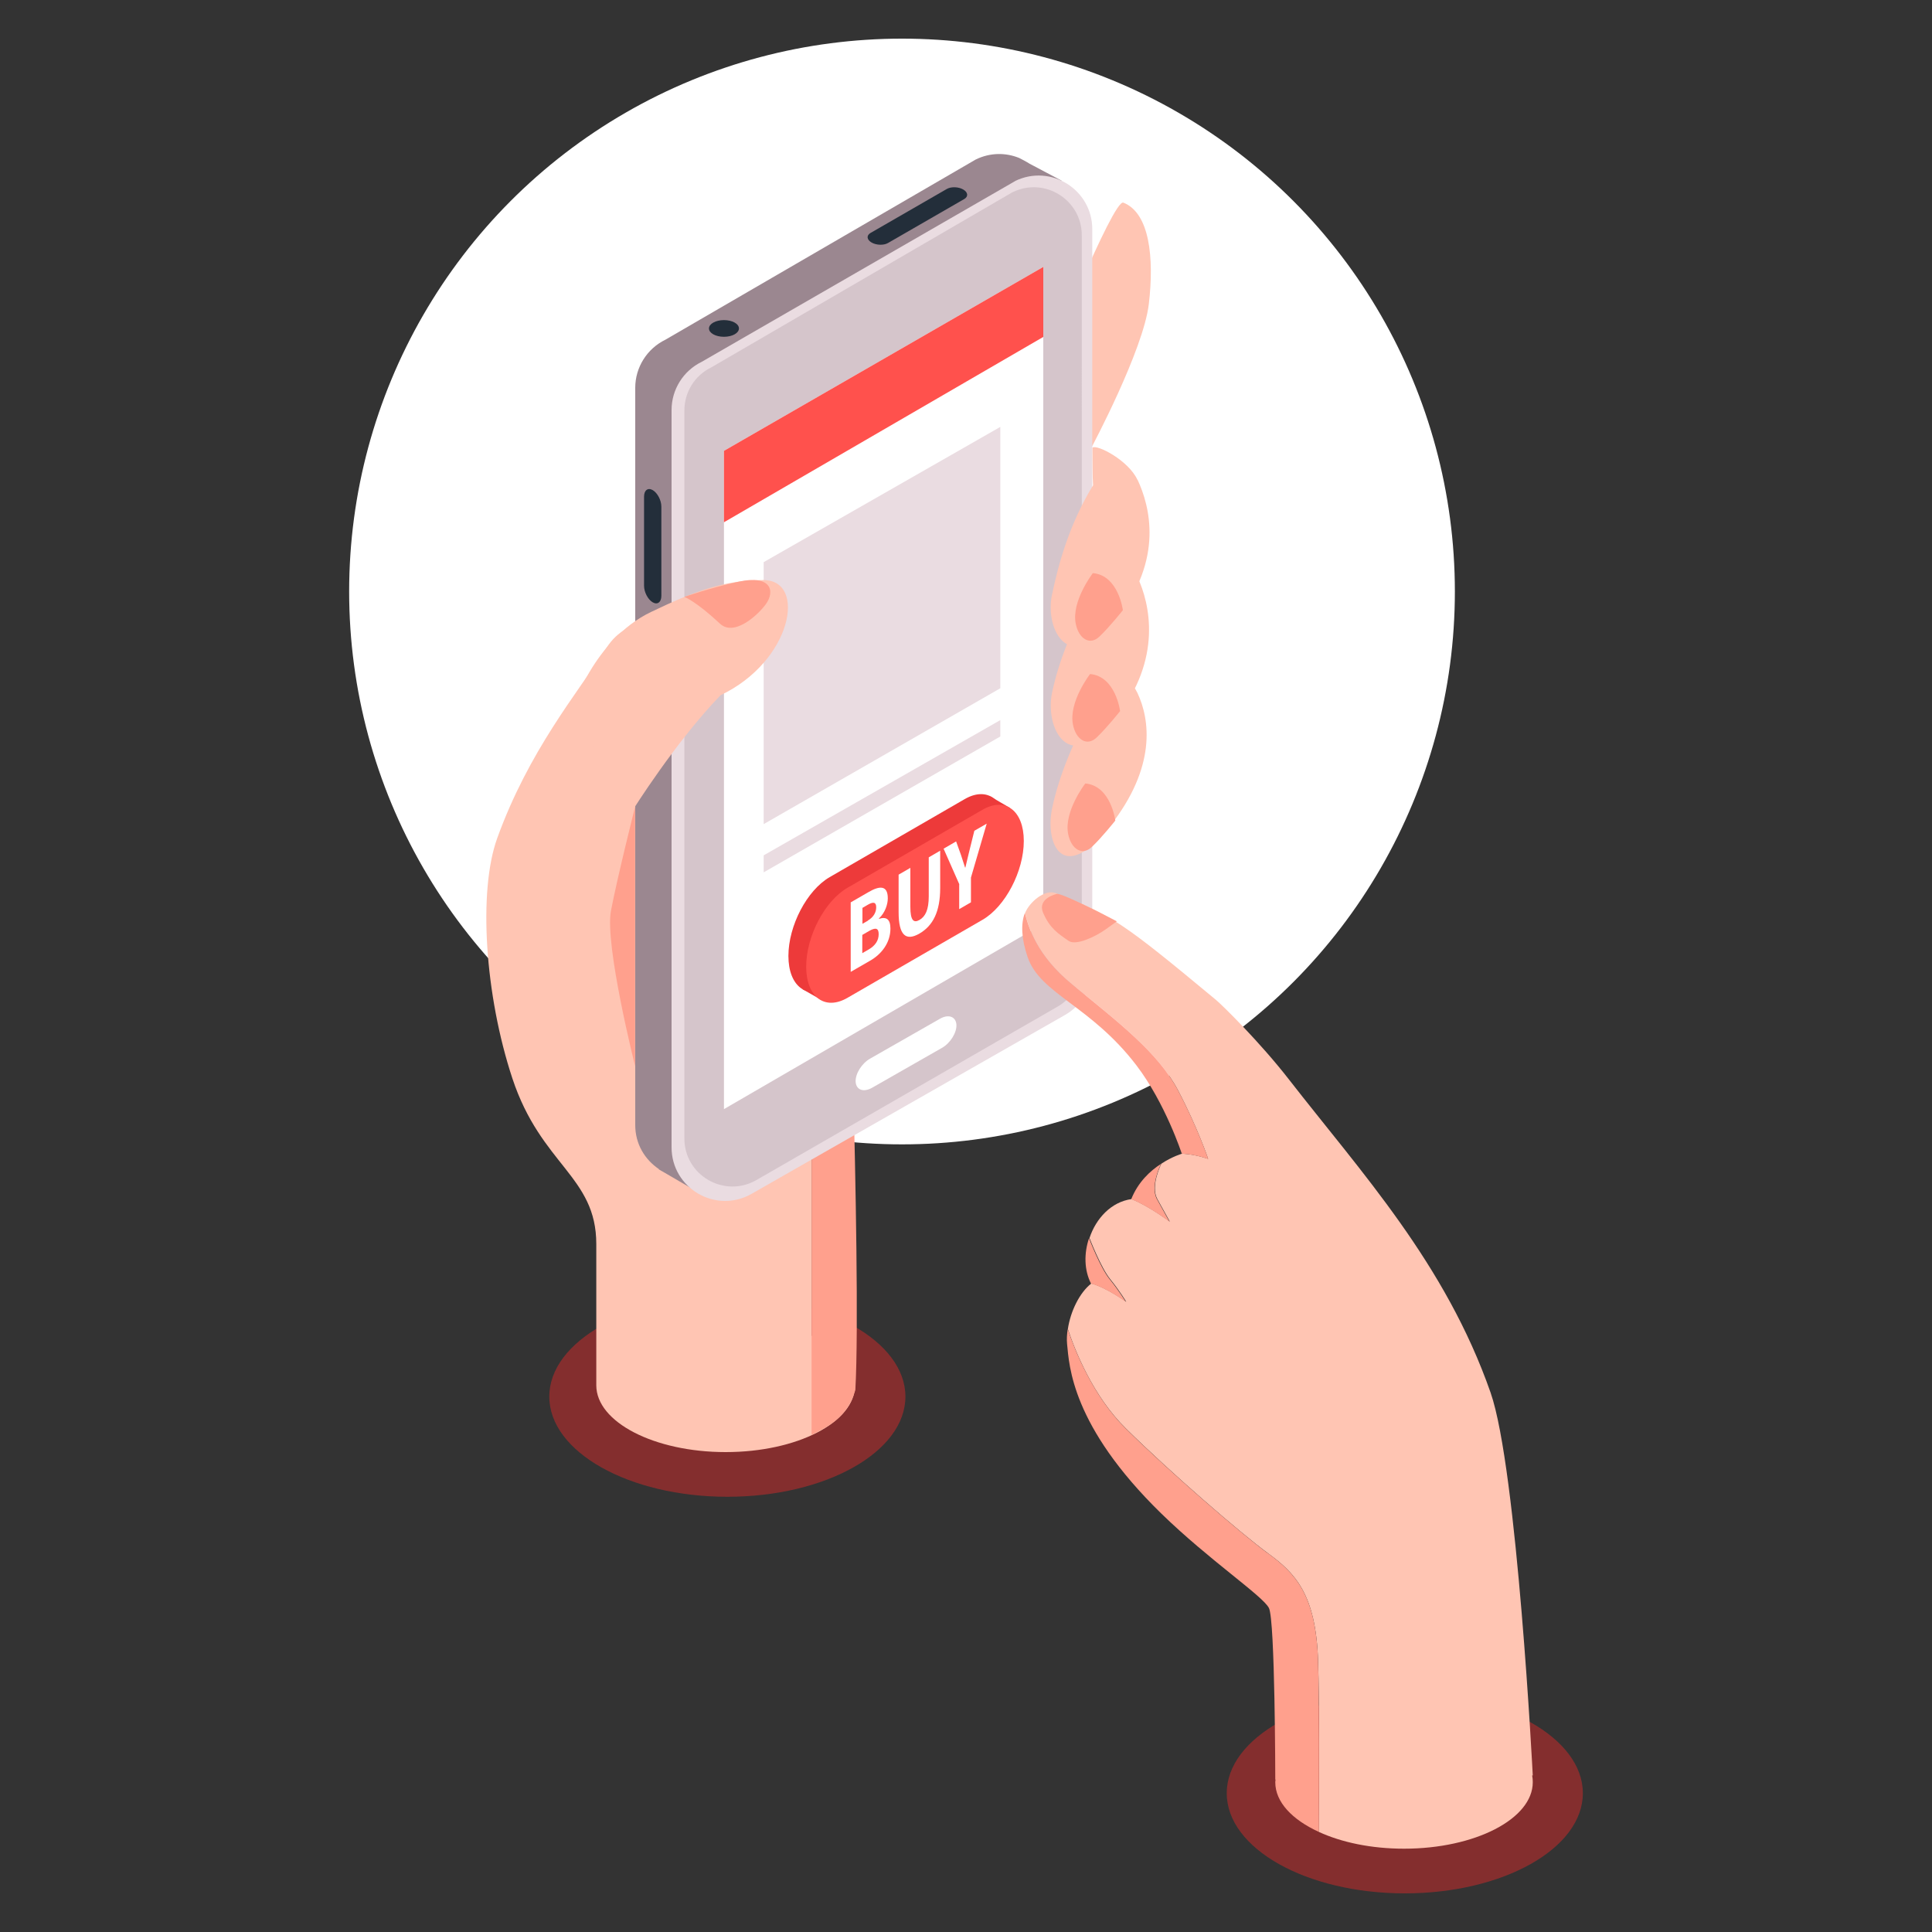 <svg xmlns="http://www.w3.org/2000/svg" id="Layer_1" data-name="Layer 1" viewBox="0 0 125 125"><rect x="0" y="0" width="125" height="125" fill="#333333" stroke="none"/><defs><style>      .cls-1 {        fill: none;      }      .cls-1, .cls-2, .cls-3, .cls-4, .cls-5, .cls-6, .cls-7, .cls-8, .cls-9, .cls-10, .cls-11 {        stroke-width: 0px;      }      .cls-2 {        fill: #d62b2b;      }      .cls-2, .cls-3 {        opacity: .5;      }      .cls-3 {        fill: #c1aeb6;      }      .cls-4 {        fill: #9b8790;      }      .cls-5 {        fill: #232e3a;      }      .cls-6 {        fill: #ffa08d;      }      .cls-7 {        fill: #fff;      }      .cls-8 {        fill: #ffc5b3;      }      .cls-9 {        fill: #ed3a3a;      }      .cls-10 {        fill: #ff514d;      }      .cls-11 {        fill: #eadce1;      }    </style></defs><g><circle class="cls-7" cx="58.36" cy="38.27" r="35.77"></circle><path class="cls-2" d="m90.89,109.54c-6.36,0-11.52,2.9-11.52,6.48s5.16,6.48,11.52,6.48,11.52-2.9,11.52-6.48-5.16-6.48-11.52-6.48Z"></path><path class="cls-2" d="m47.06,83.88c-6.36,0-11.52,2.9-11.52,6.48s5.16,6.48,11.52,6.48,11.52-2.9,11.52-6.48-5.16-6.48-11.52-6.48Z"></path><g><g><path class="cls-8" d="m70.63,28.93s3.35-6.28,3.7-9.27c.35-2.99.05-5.88-1.65-6.55-.65-.26-5,10.56-5,10.56l2.95,5.26Z"></path><g><g><path class="cls-8" d="m52.52,86.41v-17.23s1.2.25,2.69,1.08c-.1-3.7-.21-6.44-.21-6.44,0,0-.05-13.95-4.38-18.97l-.97,1.86s-3.24-4.03-5.49-5.65c-1.09-.78-3.47-1.38-4.91.84-1.9,2.94-5.04,6.69-7.08,12.33-1.24,3.43-.8,10.15.98,15.54,1.86,5.62,5.43,6.33,5.43,10.72v9.14c0,2.38,3.75,4.32,8.37,4.32s8.37-1.93,8.37-4.32c0-1.28-1.09-2.42-2.8-3.21Z"></path><path class="cls-6" d="m55.2,70.27c.15,5.6.36,15.88.14,19.67-.54,1.87-1.93,2.42-2.83,2.9v-23.66s1.2.25,2.69,1.08Z"></path></g><g><g><g><path class="cls-4" d="m68.65,11.67l-2.04-1.08c-.13-.09-.62-.35-.67-.37-.86-.35-1.87-.36-2.81.1l-20.08,11.66c-1.19.58-1.95,1.79-1.95,3.11v47.7c0,1.24.63,2.24,1.53,2.85v.02s.15.09.15.09c.04.02.07.04.11.06l2.49,1.45,2.57-1.62-.74-.37,9.28-5.29v-.62l10.1-5.76c1.08-.62,1.75-1.77,1.75-3.01V15.21c0-.08-.01-.15-.02-.23l.35-3.31Z"></path><path class="cls-11" d="m65.69,11.71l-20.29,11.7c-1.19.58-1.95,1.79-1.95,3.12v47.7c0,2.66,2.87,4.33,5.18,3.01l7.11-4.06h0s13.18-7.52,13.18-7.52c1.08-.62,1.75-1.77,1.75-3.01V14.83c0-2.56-2.68-4.24-4.99-3.12Z"></path><path class="cls-3" d="m65.52,12.43l-19.5,11.34c-1.07.52-1.74,1.6-1.74,2.79v47.1c0,2.38,2.57,3.87,4.64,2.7l19.5-11.23c.97-.55,1.57-1.58,1.57-2.7V15.22c0-2.29-2.4-3.79-4.46-2.79Z"></path></g><polygon class="cls-7" points="46.84 71.76 46.84 29.17 67.5 17.27 67.5 59.77 46.84 71.76"></polygon><polygon class="cls-11" points="49.41 53.32 49.41 36.37 64.72 27.62 64.72 44.53 49.41 53.32"></polygon><polygon class="cls-11" points="49.41 56.44 49.41 55.34 64.72 46.59 64.72 47.65 49.41 56.44"></polygon><polygon class="cls-10" points="46.84 33.79 46.84 29.17 67.5 17.27 67.5 21.8 46.84 33.79"></polygon><path class="cls-7" d="m60.94,67.8l-4.52,2.58c-.55.31-1.02.14-1.06-.38h0c-.03-.52.39-1.2.94-1.51l4.52-2.58c.55-.31,1.02-.14,1.06.38h0c.03.52-.39,1.2-.94,1.51Z"></path></g><path class="cls-5" d="m62.4,12.87l-4.96,2.86c-.27.15-.74.14-1.05-.04h0c-.31-.18-.34-.45-.08-.61l4.96-2.86c.27-.15.74-.14,1.05.04h0c.31.18.34.45.08.61Z"></path><path class="cls-5" d="m46.84,20.71c-.53,0-.97.24-.97.54s.43.54.97.54.97-.24.97-.54-.43-.54-.97-.54Z"></path><path class="cls-5" d="m42.23,38.97h0c-.31-.18-.56-.66-.56-1.07v-5.77c0-.41.25-.6.56-.42h0c.31.18.56.66.56,1.07v5.77c0,.41-.25.6-.56.42Z"></path><g><path class="cls-9" d="m62.42,58.82l-8.74,5.05c-1.47.85-2.67-.06-2.67-2.02h0c0-1.96,1.2-4.25,2.67-5.1l8.74-5.05c1.47-.85,2.67.06,2.67,2.02h0c0,1.96-1.2,4.25-2.67,5.1Z"></path><polygon class="cls-9" points="51.92 64 53.13 64.69 53.51 63.6 51.92 64"></polygon><polygon class="cls-9" points="65.36 52.28 64.06 51.52 64.06 52.89 65.36 52.28"></polygon><path class="cls-10" d="m63.57,59.51l-8.74,5.05c-1.47.85-2.67-.06-2.67-2.02h0c0-1.96,1.2-4.25,2.67-5.1l8.74-5.05c1.47-.85,2.67.06,2.67,2.02h0c0,1.96-1.2,4.25-2.67,5.1Z"></path><g><path class="cls-7" d="m55.03,58.39l1.16-.67c.7-.41,1.25-.47,1.25.4,0,.4-.18.94-.57,1.3v.03c.48-.16.74.03.74.63,0,.92-.58,1.66-1.32,2.08l-1.25.72v-4.5Zm1.12,1.17c.37-.22.54-.53.54-.86s-.18-.37-.53-.17l-.36.21v1.03l.35-.2Zm.07,1.86c.41-.24.63-.57.63-.98s-.21-.44-.63-.2l-.43.25v1.18l.43-.25Z"></path><path class="cls-7" d="m58.14,56.59l.76-.44v2.52c0,.88.21,1.07.59.85.38-.22.6-.65.6-1.53v-2.52l.74-.43v2.42c0,1.51-.46,2.43-1.34,2.94-.88.51-1.35.12-1.35-1.39v-2.42Z"></path><path class="cls-7" d="m62.07,57.22l-1.02-2.31.81-.47.31.86c.09.29.18.55.27.83h.02c.09-.41.19-.78.28-1.17l.3-1.21.8-.46-1.02,3.49v1.6l-.76.44v-1.6Z"></path></g></g></g></g><path class="cls-8" d="m73.6,37.35c.79,1.69,1.64,5.27-1.41,9.12-3.05,3.85-4.6.6-4.12-1.66.43-2.05,1.4-4.54,2.94-7.07-.04-.55-.03-1.76-.04-2.44.32-.22,2.05.81,2.63,2.05Z"></path><path class="cls-8" d="m73.6,44.85c.79,1.69,1.25,4.76-1.8,8.62-3.05,3.85-4.2,1.1-3.73-1.16.43-2.05,1.4-4.54,2.94-7.07-.04-.55-.03-1.76-.04-2.44.32-.22,2.05.81,2.63,2.05Z"></path><path class="cls-8" d="m73.6,31.04c.79,1.69,1.71,5.12-1.34,8.98-3.05,3.85-4.67.74-4.2-1.52.43-2.05,1.12-4.57,2.66-7.1-.04-.55-.03-1.76-.04-2.44.32-.22,2.34.84,2.91,2.08Z"></path><path class="cls-8" d="m36.97,45.99s1.43-4.61,5.14-6.39c2.77-1.33,4.71-2.07,7.28-2.07,2.84,0,1.85,5.26-2.77,7.45-2.92,3.02-5.69,7.45-5.69,7.45l-3.97-6.43Z"></path><path class="cls-6" d="m41.09,52.2s-1.14,4.52-1.56,6.72c-.42,2.2,1.56,10.05,1.56,10.05v-16.77Z"></path><path class="cls-6" d="m44.28,38.62s.74.27,2.3,1.73c.91.85,2.43-.52,2.97-1.26.64-.89.28-1.9-1.74-1.46-1.96.43-3.53.99-3.53.99Z"></path><path class="cls-6" d="m70.7,37.09s-1.39,1.81-1.1,3.26c.19.97.91,1.45,1.55.82.65-.62,1.5-1.69,1.5-1.69,0,0-.28-2.26-1.95-2.4Z"></path><path class="cls-6" d="m70.52,43.62s-1.39,1.8-1.1,3.26c.19.97.91,1.45,1.55.82.65-.62,1.5-1.69,1.5-1.69,0,0-.28-2.26-1.95-2.4Z"></path><path class="cls-6" d="m70.21,50.7s-1.39,1.81-1.1,3.26c.19.97.91,1.45,1.55.82.65-.62,1.5-1.69,1.5-1.69,0,0-.28-2.26-1.95-2.4Z"></path></g><g><path class="cls-8" d="m78.17,74.99s-.68-2.03-1.96-4.46c-1.29-2.44-3.86-4.4-6.83-6.83-2.29-1.88-2.83-3.7-3.06-4.62.26-.68,1.26-1.58,2-1.29,3.62,1.43,4.26,1.84,10.35,6.9.42.35,2.84,2.73,4.7,5.12,4.73,6.08,10.15,11.94,13.07,20.29,1.72,4.92,2.73,24.77,2.73,24.77h-.04c.03.15.04.29.04.44,0,2.37-3.73,4.3-8.33,4.3-2.12,0-4.05-.41-5.52-1.09.03-3.41.05-8.39-.04-11.06-.14-4.32-1.49-5.69-3.25-6.97-1.76-1.29-6.29-5.21-9.17-8.05-2.14-2.1-3.31-5.06-3.77-6.45.17-1.15.76-2.36,1.52-2.95,1.01.27,2.26,1.19,2.26,1.19,0,0-.43-.72-1.04-1.47-.61-.75-1.34-2.66-1.34-2.66.42-1.27,1.41-2.34,2.72-2.52,1.11.43,2.48,1.46,2.48,1.46,0,0-.34-.61-.81-1.46-.47-.86.26-2.29.26-2.29.73-.48,1.35-.65,1.35-.65.93.05,1.71.35,1.71.35Z"></path><path class="cls-6" d="m69.38,63.7c2.98,2.44,5.55,4.4,6.83,6.83,1.29,2.44,1.96,4.46,1.96,4.46,0,0-.77-.3-1.71-.35,0,0-1.06-3.26-2.94-5.72-2.96-3.87-6.21-4.6-7.03-6.99-.41-1.19-.45-2.17-.18-2.86.24.93.77,2.75,3.06,4.62Z"></path><path class="cls-6" d="m74.86,77.59c.47.86.81,1.46.81,1.46,0,0-1.37-1.04-2.48-1.46.44-1.11,1.23-1.84,1.93-2.29,0,0-.73,1.44-.26,2.29Z"></path><path class="cls-6" d="m72.85,84.24s-1.24-.92-2.26-1.19c-.45-.88-.46-1.96-.13-2.94,0,0,.73,1.92,1.34,2.66.61.75,1.04,1.47,1.04,1.47Z"></path><path class="cls-6" d="m82.03,100.49c1.76,1.29,3.11,2.65,3.25,6.97.08,2.67.06,7.65.04,11.06-1.72-.79-2.81-1.93-2.81-3.21,0-.06.01-.11.02-.17h-.02s-.01-10.31-.41-11.1-3.86-3.09-6.97-6.12c-5.82-5.68-5.95-9.59-6.09-10.96-.03-.31-.01-.64.04-.97.47,1.39,1.64,4.35,3.77,6.45,2.88,2.84,7.42,6.76,9.17,8.05Z"></path><path class="cls-6" d="m68.41,57.83s-1.34.26-.91,1.25c.43.99.98,1.34,1.65,1.8.46.31,1.69-.25,2.4-.76l.71-.51s-3.3-1.73-3.85-1.78Z"></path></g></g></g><rect class="cls-1" width="125" height="125"></rect></svg>